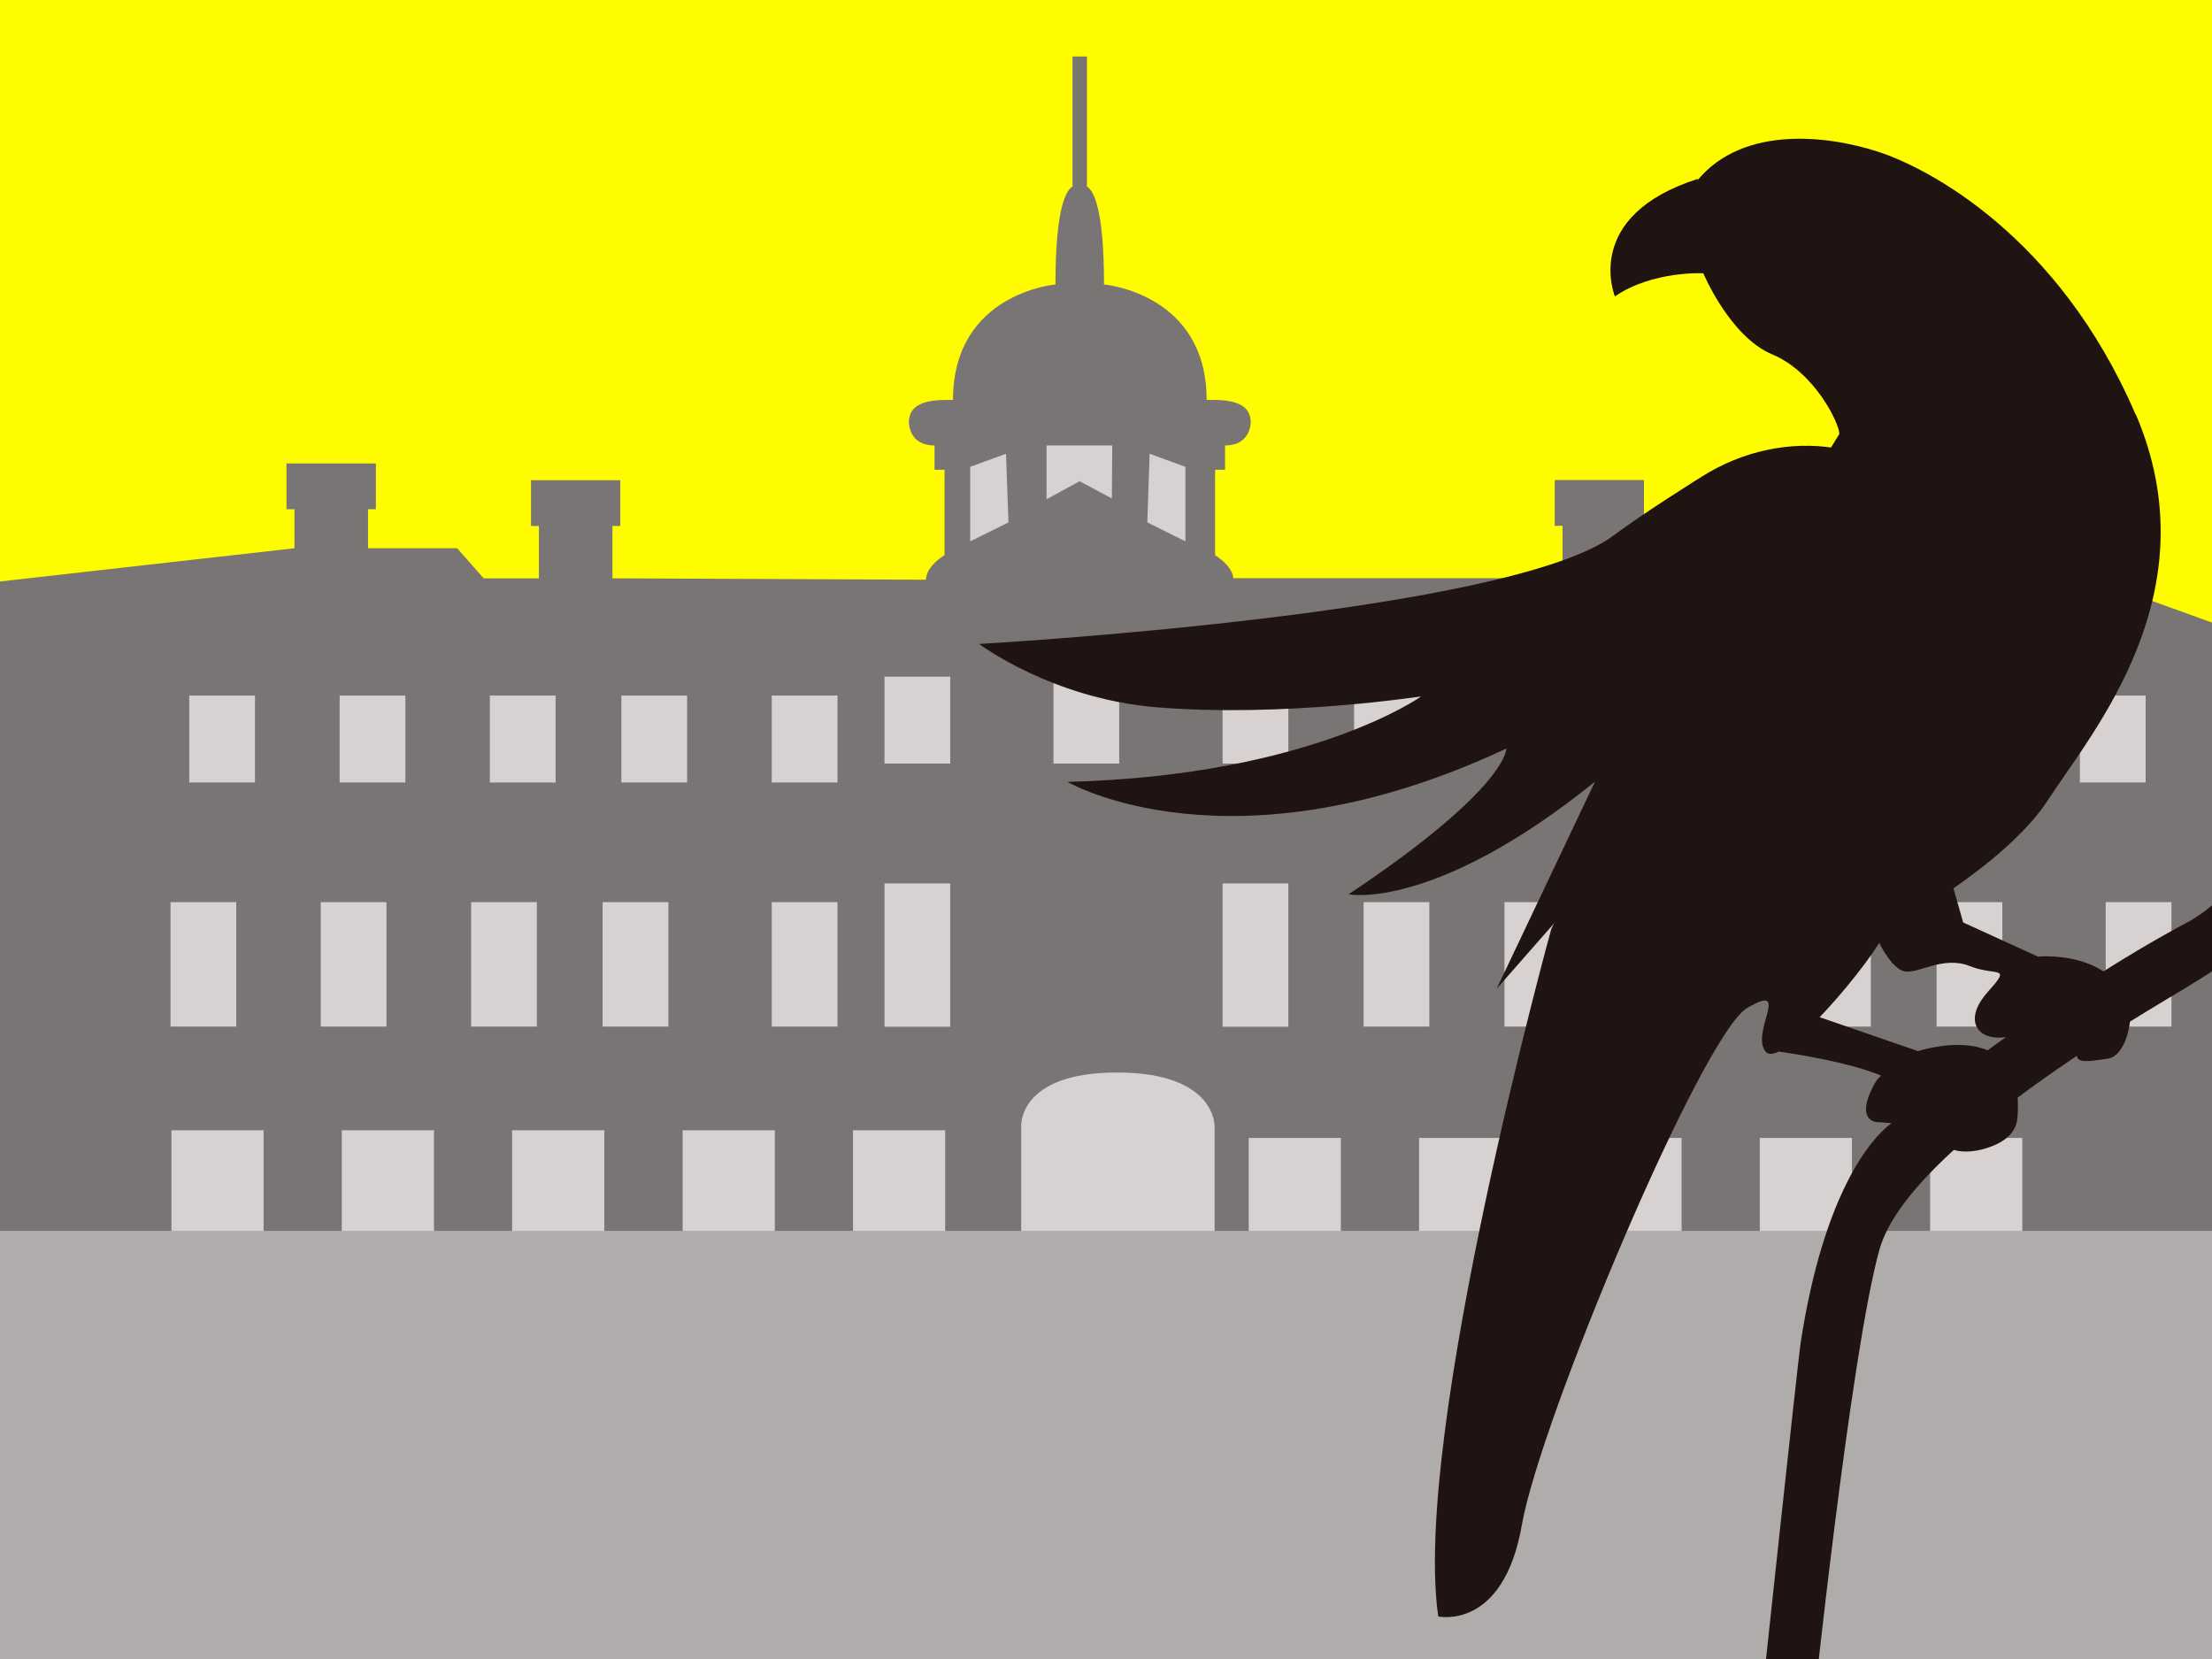 <?xml version="1.0" encoding="UTF-8"?>
<svg xmlns="http://www.w3.org/2000/svg" xmlns:xlink="http://www.w3.org/1999/xlink" id="Illustration" viewBox="0 0 144 108">
  <defs>
    <style>
      .cls-1 {
        fill: none;
      }

      .cls-2 {
        fill: #b0acab;
      }

      .cls-3 {
        fill: #201412;
      }

      .cls-4 {
        fill: #7a7575;
      }

      .cls-5 {
        fill: #fffc00;
      }

      .cls-6 {
        fill: #d7d2d1;
      }

      .cls-7 {
        clip-path: url(#clippath);
      }
    </style>
    <clipPath id="clippath">
      <rect class="cls-1" width="144" height="108"></rect>
    </clipPath>
  </defs>
  <g class="cls-7">
    <g>
      <rect class="cls-5" width="144" height="108"></rect>
      <path class="cls-4" d="M167.93,56.72l-.14-7.61-37.23-13.43h-9.05v-2.54h.51v-2.98h-5.81v2.98h.51v2.54h-4.1l-2.99,1.96h-3.12v-3.41h.51v-2.98h-5.81v2.98h.51v3.41h-21.43c-.08-.85-1.19-1.5-1.19-1.5v-5.56h.65v-1.58c1.69,0,1.67-1.51,1.67-1.51,0-1.62-2.15-1.43-2.87-1.46,0-6.95-6.68-7.51-6.68-7.51,0-4.92-.67-6.14-1.14-6.4h.03V3.68h-.94v8.44h.03c-.47.26-1.14,1.48-1.14,6.4,0,0-6.67.56-6.67,7.51-.73.03-2.87-.16-2.87,1.46,0,0-.03,1.51,1.67,1.51v1.58h.65v5.56s-1.2.7-1.21,1.6l-19.92-.09h-.49v-3.41h.51v-2.98h-5.81v2.98h.51v3.41h-3.59l-1.73-1.96h-5.8v-2.54h.51v-2.98h-5.82v2.98h.52v2.54l-30.29,3.42,2.75,18.75-1.5,8.25L.89,155.95l166.21-5.79-.1-64.35v-2.46l.93-26.64Z"></path>
      <g>
        <rect class="cls-6" x="97.94" y="58.73" width="4.28" height="8.1"></rect>
        <rect class="cls-6" x="98.12" y="45.28" width="3.64" height="5.66"></rect>
        <rect class="cls-6" x="88.77" y="58.73" width="4.28" height="8.1"></rect>
        <rect class="cls-6" x="88.15" y="45.28" width="4.28" height="5.66"></rect>
        <polygon class="cls-6" points="77.17 35.24 77.17 30.39 74.84 29.54 74.69 34.01 77.17 35.24"></polygon>
        <rect class="cls-6" x="79.59" y="57.51" width="4.28" height="9.33"></rect>
        <rect class="cls-6" x="79.59" y="44.05" width="4.28" height="5.66"></rect>
        <rect class="cls-6" x="126.07" y="58.73" width="4.28" height="8.1"></rect>
        <rect class="cls-6" x="68.58" y="44.05" width="4.28" height="5.66"></rect>
        <rect class="cls-6" x="135.4" y="45.28" width="4.28" height="5.66"></rect>
        <rect class="cls-6" x="137.08" y="58.73" width="4.28" height="8.1"></rect>
        <rect class="cls-6" x="107.72" y="58.73" width="4.28" height="8.1"></rect>
        <rect class="cls-6" x="107.27" y="45.28" width="4.28" height="5.66"></rect>
        <rect class="cls-6" x="117.51" y="58.73" width="4.28" height="8.1"></rect>
        <rect class="cls-6" x="117.05" y="45.28" width="4.28" height="5.66"></rect>
        <rect class="cls-6" x="125.61" y="45.28" width="4.28" height="5.66"></rect>
        <rect class="cls-6" x="50.24" y="45.28" width="4.28" height="5.66"></rect>
        <rect class="cls-6" x="50.24" y="58.73" width="4.28" height="8.1"></rect>
        <polygon class="cls-6" points="72.38 32.45 72.41 29 68.13 29 68.13 32.5 70.28 31.33 72.38 32.45"></polygon>
        <rect class="cls-6" x="57.58" y="44.05" width="4.28" height="5.66"></rect>
        <rect class="cls-6" x="39.23" y="58.73" width="4.28" height="8.1"></rect>
        <rect class="cls-6" x="57.58" y="57.51" width="4.28" height="9.33"></rect>
        <rect class="cls-6" x="40.45" y="45.28" width="4.28" height="5.66"></rect>
        <rect class="cls-6" x="11.1" y="58.73" width="4.28" height="8.1"></rect>
        <polygon class="cls-6" points="65.49 29.54 63.16 30.39 63.16 35.24 65.65 34.01 65.49 29.54"></polygon>
        <rect class="cls-6" x="12.32" y="45.28" width="4.28" height="5.66"></rect>
        <rect class="cls-6" x="31.89" y="45.28" width="4.28" height="5.66"></rect>
        <rect class="cls-6" x="30.67" y="58.73" width="4.28" height="8.1"></rect>
        <rect class="cls-6" x="22.11" y="45.28" width="4.28" height="5.66"></rect>
        <rect class="cls-6" x="20.88" y="58.73" width="4.28" height="8.1"></rect>
        <path class="cls-6" d="M79.07,94.45h-12.59v-21.13s-.22-3.5,6.24-3.5,6.35,3.5,6.35,3.5v21.13Z"></path>
        <rect class="cls-6" x="55.53" y="73.58" width="6" height="6.65"></rect>
        <rect class="cls-6" x="44.44" y="73.58" width="6" height="6.65"></rect>
        <rect class="cls-6" x="33.34" y="73.58" width="6" height="6.65"></rect>
        <rect class="cls-6" x="22.25" y="73.58" width="6" height="6.65"></rect>
        <rect class="cls-6" x="11.16" y="73.58" width="6" height="6.65"></rect>
        <rect class="cls-6" x="125.65" y="74.08" width="6" height="6.65"></rect>
        <rect class="cls-6" x="114.56" y="74.08" width="6" height="6.65"></rect>
        <rect class="cls-6" x="103.47" y="74.08" width="6" height="6.65"></rect>
        <rect class="cls-6" x="92.38" y="74.08" width="6" height="6.65"></rect>
        <rect class="cls-6" x="81.29" y="74.08" width="6" height="6.65"></rect>
      </g>
      <rect class="cls-2" x="-13.81" y="80.13" width="166.94" height="33.99"></rect>
      <g>
        <path class="cls-3" d="M163.59,21.54c-5.05,13.82-14.07,34.71-21.17,38.49-8.85,4.71-18.07,12.17-19.33,13.12-1.27.95-4.37,4.49-5.87,14.27-.16,1.02-2.64,24.17-2.64,24.17l3.34.8s2.55-24.39,4.44-31.07c1.89-6.68,17.77-15.68,19.96-17.03,2.42-1.49,9.36-5.8,11.51-9.67,2.67-4.8,14.27-32.39,14.27-32.39l-4.49-.69Z"></path>
        <path class="cls-3" d="M132.72,62.27s4.66-.43,5.87,3.11c.31.92-.17,3.36-1.38,3.54-1.21.17-2.01.32-2.01-.24,0,0,1.73-2.47-1.09-2.89-.98-.15-2.26.91-2.35,1.17-.09.26-.52.59-1.65.59-1.53,0-2.23-1.3-.67-3.02,1.55-1.73.52-.95-1.21-1.64-1.73-.69-3.37.52-4.23.35-.86-.17-1.66-1.85-1.66-1.85l2.75-10.88,2.71,9.54,4.92,2.25Z"></path>
        <path class="cls-3" d="M124.87,68.43l-7.6-2.62-.82-6.87-.64,6.01v3.51s4.28.57,6.65,1.56c-.18.15-.36.38-.53.71-1.22,2.43.41,2.33.41,2.33.84,0,1.21.38,2.26-.81.69-.78,1.04-.75,2.17.12,1.14.86.16,1.21,0,1.9-.16.69,1.17.87,2.4.52,1.88-.54,2.11-1.51,2.16-1.99.61-6.75-6.47-4.37-6.47-4.37Z"></path>
        <g>
          <path class="cls-3" d="M139.02,26.97c-5.01-11.65-13.54-16.05-16.75-17.09-3.47-1.13-9.23-1.75-12.08,2.27,0,0-6.56,1.04-5.06,7.13,0,0,3.22-2.42,5.75-1.5,0,0,1.73,4.14,4.49,5.29,2.76,1.15,4.37,4.49,4.37,5.18,0,0-17.15,27.81-16.68,27.83.46.02.39-.86-2.07,4.39,0,0-9.09,32.91-7.36,44.76,0,0,4.23.95,5.44-5.95,1.21-6.9,11.74-31.93,14.67-33.66,2.93-1.73.17,1.64,1.21,2.85,1.04,1.21,7.08-6.04,7.85-7.94,0,0,7.68-4.06,10.53-8.46,2.85-4.4,10.7-13.46,5.7-25.12Z"></path>
          <path class="cls-3" d="M126.35,33.78c-2.78-4.86-9.53-6.22-15.07-3.05-.71.41-4.5,2.82-6.21,4.11-6.86,5.15-41.33,7.08-41.33,7.08,0,0,4.71,3.55,11.51,4.12,8.23.69,17.28-.71,17.28-.71,0,0-7.23,5.17-23.04,5.57,0,0,10.67,6.23,28.57-2.17,0,0,.14,2.55-10.27,9.49,0,0,5.55,1.12,16.04-7.33l-6.4,13.48,11.88-13.54-2.11,9.18s5.65-4.61,6.94-6.92c-.11,1.73-.14,4.87-.14,4.87,0,0,7.88-8.81,9.11-10.85,3.77-5.2,5.7-9.02,3.25-13.32Z"></path>
          <path class="cls-3" d="M110.54,11.64c-7.59,2.42-5.41,7.65-5.41,7.65,2.49-1.68,5.75-1.5,5.75-1.5-1.49-1.67-.34-6.16-.34-6.16Z"></path>
        </g>
      </g>
    </g>
  </g>
</svg>
